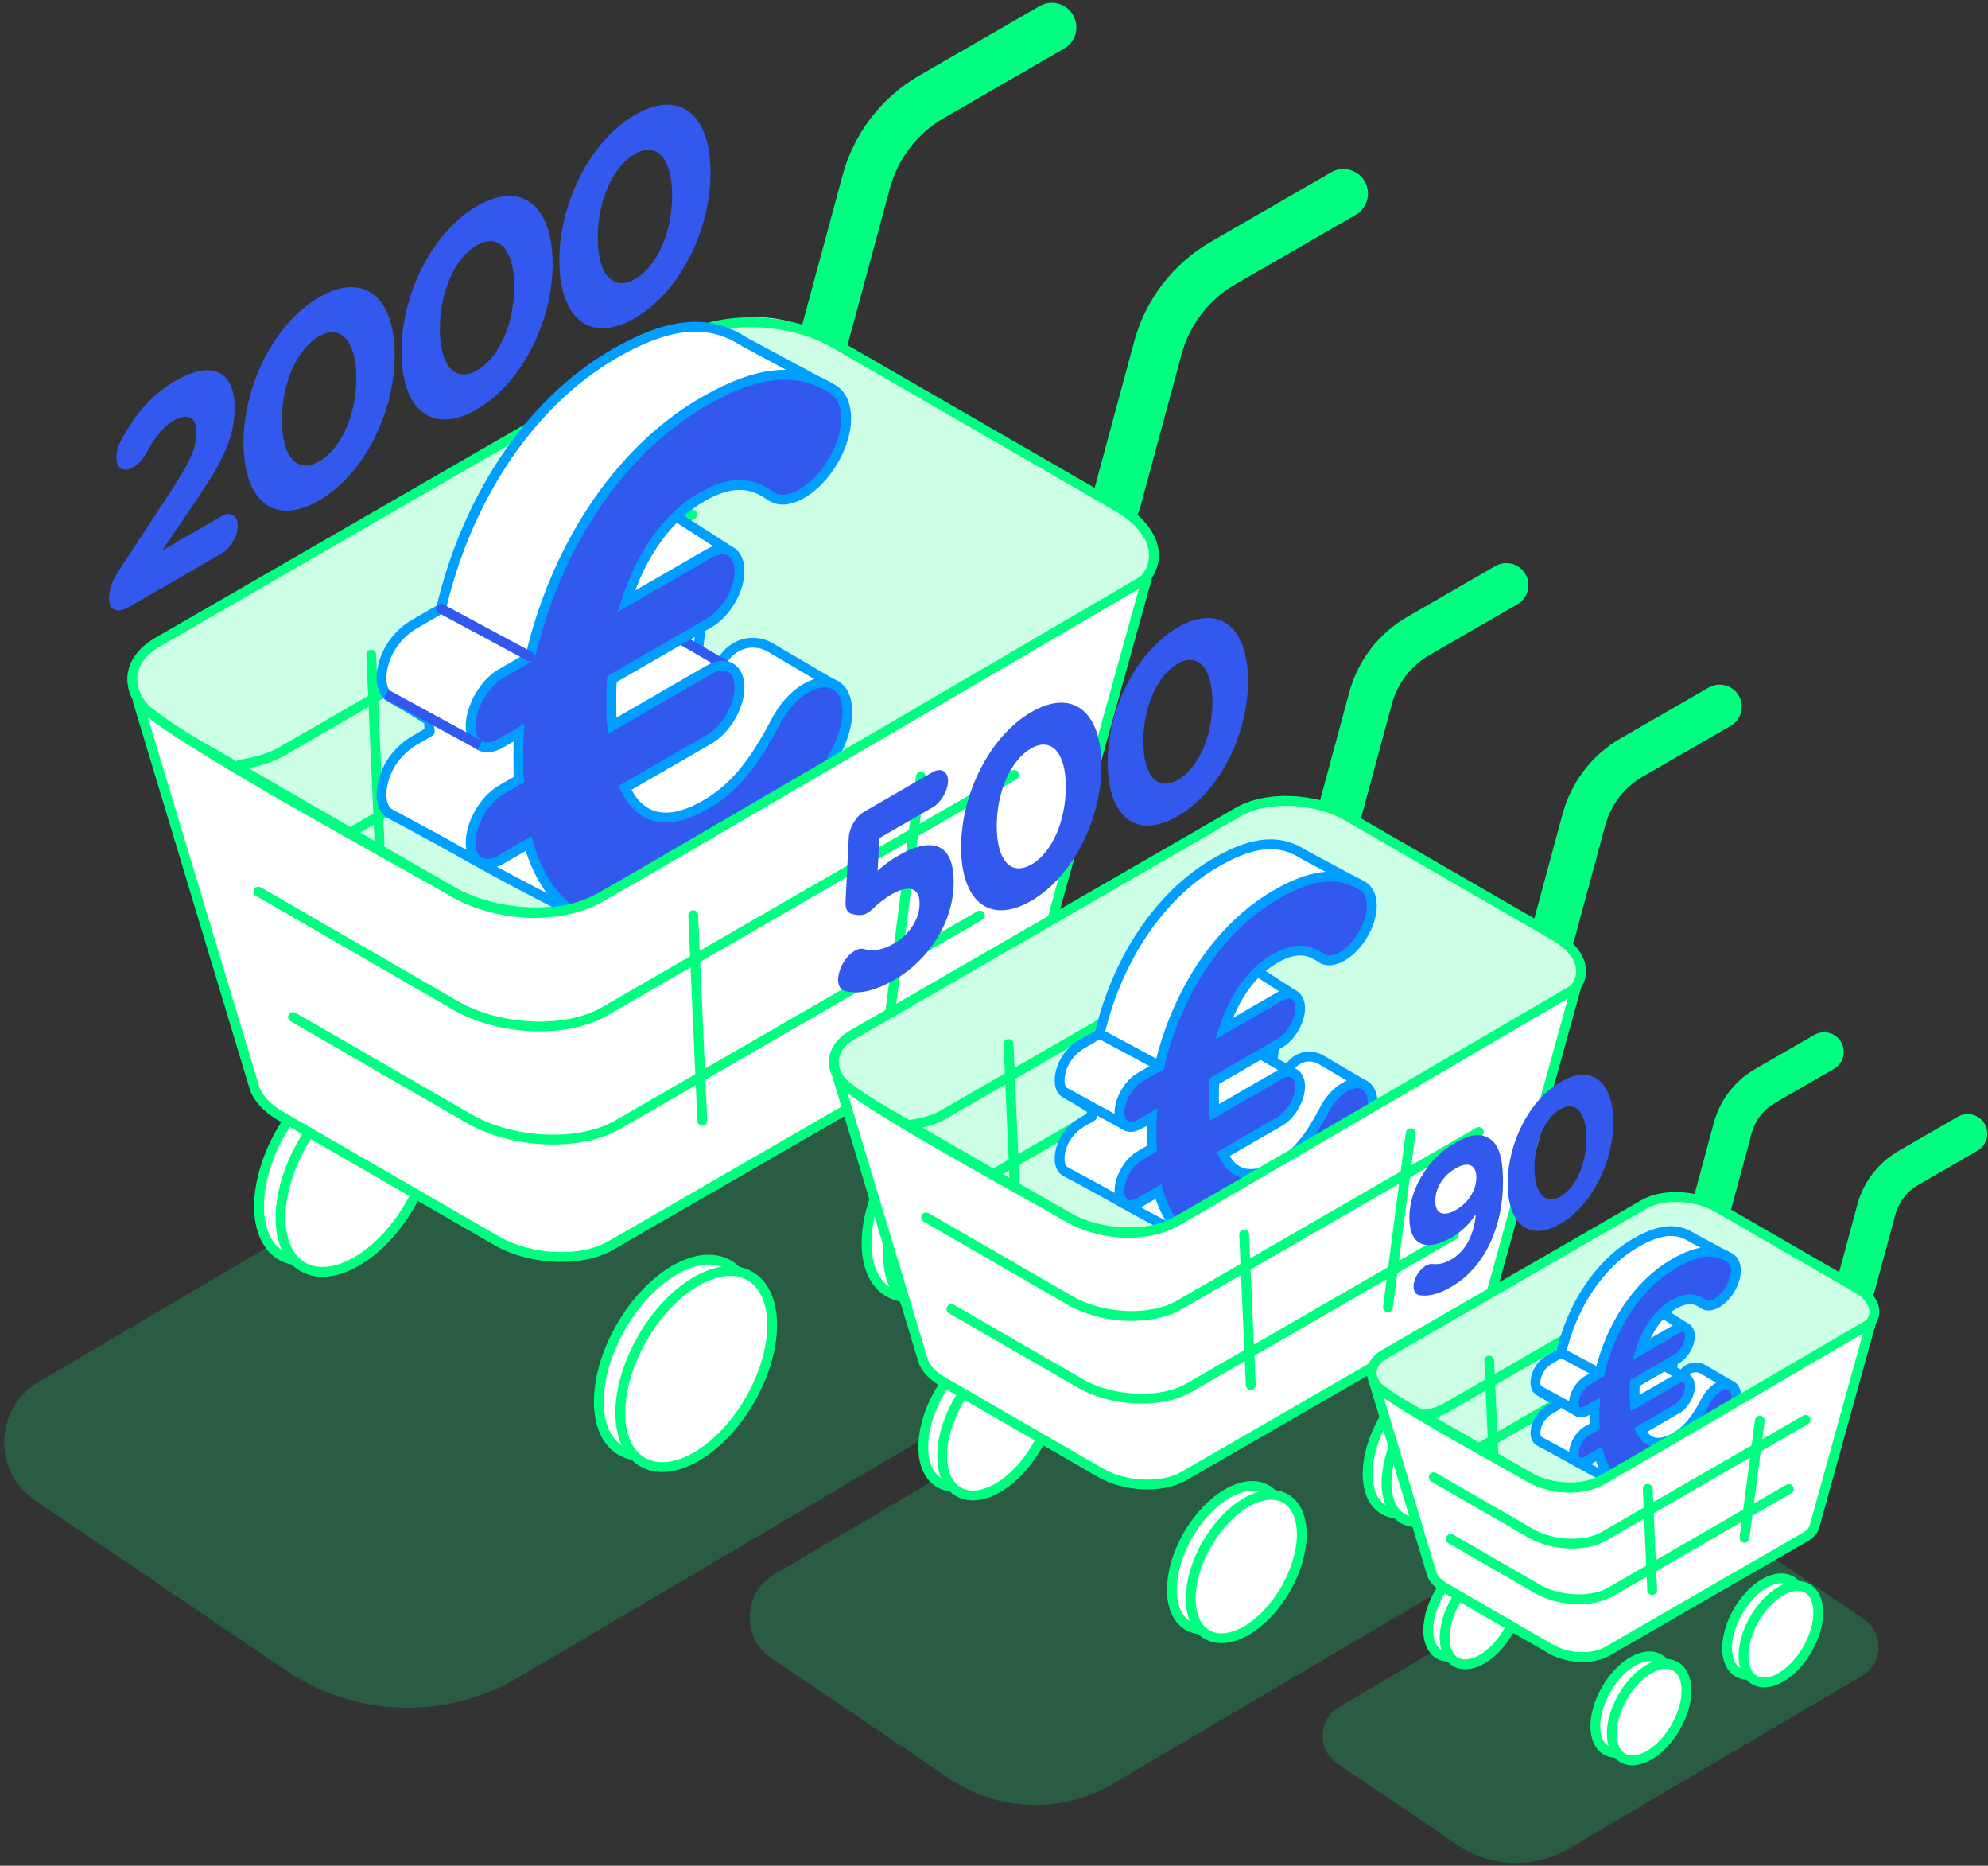 <svg width="405" height="380" viewBox="0 0 405 380" fill="none" xmlns="http://www.w3.org/2000/svg">
<rect x="0" y="0" width="405" height="380" fill="#333333" stroke="none"/>
<g opacity="0.2">
<path d="M230.194 268.241L105.519 341.688C90.797 350.36 72.394 349.784 58.248 340.203L7.123 305.576C-1.554 299.698 -1.151 286.784 7.882 281.461L132.557 208.013C147.278 199.342 165.682 199.918 179.828 209.499L230.948 244.121C239.625 249.999 239.221 262.912 230.189 268.236L230.194 268.241Z" fill="#00FF80"/>
<path d="M314.977 311.317L226.775 363.276C216.36 369.413 203.344 369.004 193.332 362.221L157.166 337.73C151.024 333.574 151.315 324.434 157.704 320.672L245.905 268.712C256.321 262.576 269.336 262.985 279.348 269.767L315.515 294.259C321.657 298.414 321.366 307.554 314.977 311.317Z" fill="#00FF80"/>
<path d="M379.344 341.316L319.607 376.508C312.55 380.664 303.733 380.389 296.956 375.798L272.459 359.208C268.304 356.393 268.497 350.203 272.825 347.657L332.563 312.465C339.62 308.309 348.437 308.584 355.213 313.175L379.71 329.765C383.866 332.58 383.672 338.77 379.344 341.316Z" fill="#00FF80"/>
</g>
<path d="M58.493 228.521C54.999 233.813 52.771 240.1 52.771 245.698C52.771 255.559 59.693 259.558 68.235 254.628C73.058 251.845 77.365 246.812 80.201 241.182" fill="white"/>
<path d="M58.493 228.521C54.999 233.813 52.771 240.1 52.771 245.698C52.771 255.559 59.693 259.558 68.235 254.628C73.058 251.845 77.365 246.812 80.201 241.182" stroke="#00FF80" stroke-width="2" stroke-miterlimit="10" stroke-linecap="round"/>
<path d="M202.937 250.555C208.978 240.092 208.979 228.784 202.939 225.297C196.899 221.81 187.106 227.465 181.065 237.927C175.024 248.39 175.023 259.699 181.063 263.186C187.103 266.673 196.896 261.018 202.937 250.555Z" fill="white" stroke="#00FF80" stroke-width="2" stroke-miterlimit="10" stroke-linecap="round"/>
<path d="M148.398 282.84C154.438 272.378 154.439 261.069 148.399 257.582C142.359 254.095 132.566 259.75 126.525 270.213C120.485 280.675 120.484 291.984 126.524 295.471C132.564 298.958 142.357 293.303 148.398 282.84Z" fill="white" stroke="#00FF80" stroke-width="2" stroke-miterlimit="10" stroke-linecap="round"/>
<path d="M227.384 102.318L235.883 70.867C237.853 63.568 242.638 57.351 249.184 53.572L273.686 39.426" stroke="#00FF80" stroke-width="10" stroke-linecap="round" stroke-linejoin="round"/>
<path d="M214.278 5.578L189.776 19.724C183.23 23.503 178.445 29.72 176.475 37.019L167.976 68.47" stroke="#00FF80" stroke-width="10" stroke-linecap="round" stroke-linejoin="round"/>
<path d="M62.873 230.835C59.38 236.126 57.151 242.413 57.151 248.011C57.151 257.872 64.074 261.872 72.616 256.941C77.439 254.158 81.745 249.125 84.582 243.495" fill="white"/>
<path d="M62.873 230.835C59.38 236.126 57.151 242.413 57.151 248.011C57.151 257.872 64.074 261.872 72.616 256.941C77.439 254.158 81.745 249.125 84.582 243.495" stroke="#00FF80" stroke-width="2" stroke-miterlimit="10" stroke-linecap="round"/>
<path d="M28.073 142.752C28.073 142.752 51.709 221.109 51.811 221.437C52.446 223.531 54.266 225.614 57.221 227.321L101.257 252.749C108.104 256.699 118.455 257.13 124.381 253.707L206.495 206.301C208.588 205.09 209.853 203.561 210.306 201.914C210.359 201.709 233.64 117.825 233.64 117.825C233.64 117.825 238.624 109.18 227.444 103.162C204.745 90.938 168.116 67.911 162.098 65.903C156.08 63.895 148.625 63.61 137.165 69.913C125.7 76.216 36.718 127.944 32.196 130.744C27.675 133.543 26.744 136.492 28.073 142.752Z" fill="#CCFFE6"/>
<path d="M229.844 120.694L122.313 182.773C114.551 187.257 100.992 186.692 92.03 181.519L34.359 148.221C25.397 143.048 24.422 135.217 32.184 130.738L139.715 68.659C147.477 64.175 161.036 64.74 169.999 69.913L227.669 103.211C236.632 108.384 237.606 116.216 229.844 120.694V120.694Z" stroke="#00FF80" stroke-width="2" stroke-miterlimit="10"/>
<path d="M207.308 252.872C213.349 242.409 213.35 231.1 207.31 227.613C201.27 224.126 191.477 229.781 185.436 240.244C179.396 250.707 179.395 262.015 185.435 265.502C191.474 268.99 201.268 263.335 207.308 252.872Z" fill="white" stroke="#00FF80" stroke-width="2" stroke-miterlimit="10" stroke-linecap="round"/>
<path d="M152.773 285.148C158.814 274.685 158.814 263.377 152.775 259.889C146.735 256.402 136.941 262.057 130.901 272.52C124.86 282.983 124.859 294.292 130.899 297.779C136.939 301.266 146.732 295.611 152.773 285.148Z" fill="white" stroke="#00FF80" stroke-width="2" stroke-miterlimit="10" stroke-linecap="round"/>
<path d="M141.007 104.772L57.494 152.986C55.088 154.374 52.127 155.279 48.914 155.715" stroke="#00FF80" stroke-width="2" stroke-linecap="round" stroke-linejoin="round"/>
<path d="M134.026 133.395L72.049 169.179" stroke="#00FF80" stroke-width="2" stroke-linecap="round" stroke-linejoin="round"/>
<path d="M121.984 105.133L115.659 153.616" stroke="#00FF80" stroke-width="2" stroke-linecap="round" stroke-linejoin="round"/>
<path d="M75.626 133.328L77.311 171.653" stroke="#00FF80" stroke-width="2" stroke-linecap="round" stroke-linejoin="round"/>
<path d="M117.669 186.266C117.669 186.266 105.606 180.162 98.06 175.926C82.525 167.2 79.968 166.124 79.204 165.559C77.918 164.606 77.331 162.534 77.982 159.568C78.8 155.837 81.233 152.662 84.538 150.751L87.547 149.012C87.423 147.683 87.423 148.345 87.423 146.8C83.838 144.426 80.652 142.682 79.532 142.068C78.068 141.266 77.325 139.21 77.912 136.174C78.666 132.304 81.158 128.994 84.576 127.024L89.856 123.977C94.835 102.591 107.221 82.401 125.194 72.023C137.827 64.729 145.352 65.574 151.666 69.638L169.839 79.408C169.839 79.408 138.662 86.379 130.071 100.261L148.48 112.103L143.199 123.805L141.218 141.385L148.049 133.365C148.733 132.557 149.594 131.922 150.563 131.497C152.619 130.592 154.988 130.732 156.92 131.868L170.361 139.77" fill="white"/>
<path d="M117.669 186.266C117.669 186.266 105.606 180.162 98.06 175.926C82.525 167.2 79.968 166.124 79.204 165.559C77.918 164.606 77.331 162.534 77.982 159.568C78.8 155.837 81.233 152.662 84.538 150.751L87.547 149.012C87.423 147.683 87.423 148.345 87.423 146.8C83.838 144.426 80.652 142.682 79.532 142.068C78.068 141.266 77.325 139.21 77.912 136.174C78.666 132.304 81.158 128.994 84.576 127.024L89.856 123.977C94.835 102.591 107.221 82.401 125.194 72.023C137.827 64.729 145.352 65.574 151.666 69.638L169.839 79.408C169.839 79.408 138.662 86.379 130.071 100.261L148.48 112.103L143.199 123.805L141.218 141.385L148.049 133.365C148.733 132.557 149.594 131.922 150.563 131.497C152.619 130.592 154.988 130.732 156.92 131.868L170.361 139.77" stroke="#009FFF" stroke-width="2" stroke-linecap="round" stroke-linejoin="round"/>
<path d="M148.977 136.195L115.96 117.043L118.447 153.85L148.977 136.195Z" fill="white" stroke="#3259ED" stroke-width="2" stroke-linecap="round" stroke-linejoin="round"/>
<path d="M170.815 152.193C164.135 165.445 156.002 176.033 143.735 183.111C125.154 193.839 112.526 188.23 107.665 171.824L102.078 175.048C98.676 177.013 95.882 175.538 95.882 171.614C95.882 167.69 98.676 162.851 102.078 160.886L105.722 158.781C105.598 157.452 105.598 156.047 105.598 154.502C105.598 152.823 105.598 150.998 105.722 149.243L102.078 151.348C98.676 153.312 95.882 151.837 95.882 147.913C95.882 143.989 98.676 139.15 102.078 137.186L108.031 133.751C113.01 112.366 125.396 92.175 143.369 81.797C156.002 74.504 163.527 75.349 169.841 79.413C171.057 80.112 172.392 82.007 172.392 85.231C172.392 90.84 168.264 97.714 163.409 100.518C160.249 102.343 158.187 101.848 156.971 101.008C153.085 98.204 148.956 97.784 143.008 101.218C135.844 105.358 130.622 112.996 127.587 122.464L144.467 112.721C146.168 111.741 147.718 111.65 148.838 112.301C149.963 112.947 150.657 114.336 150.657 116.295C150.657 120.219 147.863 124.918 144.461 126.883L124.669 138.311C124.545 139.925 124.545 141.605 124.545 143.29C124.545 144.974 124.545 146.514 124.669 147.849L144.461 136.421C147.863 134.457 150.657 136.071 150.657 139.995C150.657 143.919 147.863 148.619 144.461 150.583L127.339 160.466C130.375 166.984 135.962 168.389 143.735 163.9C149.806 160.396 153.693 155.207 157.945 147.144C159.404 144.339 161.465 141.745 164.259 140.13C168.872 137.466 172.64 139.64 172.64 144.969C172.64 147.494 171.666 150.438 170.815 152.193Z" fill="#3259ED" stroke="#009FFF" stroke-width="2" stroke-miterlimit="10"/>
<path d="M97.76 151.795L78.705 141.396" stroke="#3259ED" stroke-width="2" stroke-miterlimit="10"/>
<path d="M108.021 133.751L89.854 123.981" stroke="#3259ED" stroke-width="2" stroke-miterlimit="10" stroke-linecap="round"/>
<path d="M28.063 142.752C28.063 142.752 51.699 221.109 51.801 221.437C52.436 223.531 54.256 225.614 57.211 227.32L101.247 252.748C108.094 256.699 118.445 257.13 124.371 253.706L206.485 206.301C208.579 205.09 209.844 203.561 210.296 201.914C210.35 201.709 233.63 117.825 233.63 117.825C233.63 117.825 130.89 177.944 122.315 182.778C113.735 187.612 100.79 186.702 92.032 181.524C83.274 176.34 31.04 148.162 28.063 142.758V142.752Z" fill="white" stroke="#00FF80" stroke-width="2" stroke-linecap="round" stroke-linejoin="round"/>
<path d="M206.598 157.827L123.085 206.04C115.323 210.524 101.764 209.959 92.802 204.786L52.636 181.597" stroke="#00FF80" stroke-width="2" stroke-linecap="round" stroke-linejoin="round"/>
<path d="M199.636 186.46L125.817 229.08C118.055 233.564 104.496 232.999 95.534 227.826L59.695 207.135" stroke="#00FF80" stroke-width="2" stroke-linecap="round" stroke-linejoin="round"/>
<path d="M187.607 158.189L181.282 206.672" stroke="#00FF80" stroke-width="2" stroke-linecap="round" stroke-linejoin="round"/>
<path d="M141.223 186.385L143.069 228.279" stroke="#00FF80" stroke-width="2" stroke-linecap="round" stroke-linejoin="round"/>
<path d="M24.177 116.246L34.027 101.244C38.333 94.698 40.018 91.501 40.018 88.185C40.018 84.816 38.086 84.1 35.367 85.672C33.187 86.931 31.653 88.901 29.726 92.416C29.231 93.331 28.343 94.472 27.153 95.161C25.221 96.276 23.687 95.393 23.687 93.159C23.687 92.185 24.031 90.957 24.58 89.903C27.352 84.59 30.62 80.531 35.868 77.501C43.043 73.356 47.796 75.471 47.796 82.959V83.072C47.796 89.757 44.825 94.79 38.688 103.817L33.047 112.106L45.126 105.136C46.956 104.081 48.442 104.936 48.442 107.052C48.442 109.167 46.956 111.681 45.126 112.741L26.319 123.598C23.945 124.971 22.212 124.427 22.212 121.801C22.212 120.084 22.906 118.2 24.193 116.256L24.177 116.246Z" fill="#3259ED"/>
<path d="M49.617 90.233V90.12C49.617 78.52 55.856 65.828 65.06 60.515C74.216 55.229 80.406 60.628 80.406 72.233V72.346C80.406 83.946 74.222 96.606 64.963 101.951C55.705 107.296 49.617 101.838 49.617 90.233ZM72.585 76.975V76.862C72.585 69.606 69.517 65.887 64.963 68.519C60.41 71.146 57.438 78.176 57.438 85.496V85.609C57.438 92.924 60.458 96.612 65.06 93.952C69.662 91.293 72.585 84.237 72.585 76.975Z" fill="#3259ED"/>
<path d="M81.789 71.666V71.552C81.789 59.953 88.028 47.26 97.232 41.947C106.388 36.662 112.578 42.06 112.578 53.666V53.779C112.578 65.379 106.393 78.039 97.135 83.384C87.877 88.729 81.789 83.271 81.789 71.666ZM104.757 58.408V58.295C104.757 51.039 101.689 47.319 97.135 49.952C92.581 52.578 89.61 59.608 89.61 66.929V67.042C89.61 74.357 92.63 78.044 97.232 75.385C101.834 72.726 104.757 65.669 104.757 58.408Z" fill="#3259ED"/>
<path d="M113.961 53.087V52.974C113.961 41.374 120.199 28.682 129.404 23.369C138.608 18.056 144.75 23.482 144.75 35.087V35.2C144.75 46.8 138.565 59.46 129.307 64.805C120.048 70.151 113.961 64.692 113.961 53.087ZM136.929 39.83V39.717C136.929 32.461 133.861 28.741 129.307 31.373C124.753 34 121.782 41.03 121.782 48.35V48.464C121.782 55.779 124.801 59.466 129.404 56.807C134.006 54.148 136.929 47.091 136.929 39.83Z" fill="#3259ED"/>
<path d="M192.283 282.147C189.726 286.018 188.095 290.615 188.095 294.711C188.095 301.924 193.16 304.852 199.409 301.24C202.935 299.205 206.084 295.524 208.162 291.406" fill="white"/>
<path d="M192.283 282.147C189.726 286.018 188.095 290.615 188.095 294.711C188.095 301.924 193.16 304.852 199.409 301.24C202.935 299.205 206.084 295.524 208.162 291.406" stroke="#00FF80" stroke-width="2" stroke-miterlimit="10" stroke-linecap="round"/>
<path d="M297.921 298.259C302.338 290.608 302.338 282.338 297.92 279.787C293.502 277.236 286.34 281.371 281.922 289.023C277.504 296.674 277.505 304.945 281.922 307.495C286.34 310.046 293.503 305.911 297.921 298.259Z" fill="white" stroke="#00FF80" stroke-width="2" stroke-miterlimit="10" stroke-linecap="round"/>
<path d="M258.046 321.874C262.463 314.222 262.463 305.952 258.045 303.401C253.627 300.85 246.465 304.985 242.047 312.637C237.63 320.288 237.63 328.559 242.048 331.11C246.466 333.66 253.628 329.525 258.046 321.874Z" fill="white" stroke="#00FF80" stroke-width="2" stroke-miterlimit="10" stroke-linecap="round"/>
<path d="M316.462 189.942L322.679 166.936C324.122 161.596 327.621 157.048 332.406 154.287L350.33 143.941" stroke="#00FF80" stroke-width="9" stroke-linecap="round" stroke-linejoin="round"/>
<path d="M306.869 119.187L288.945 129.532C284.154 132.299 280.661 136.847 279.218 142.182L273.001 165.187" stroke="#00FF80" stroke-width="9" stroke-linecap="round" stroke-linejoin="round"/>
<path d="M196.129 283.946C193.572 287.816 191.941 292.413 191.941 296.51C191.941 303.722 197.006 306.651 203.256 303.039C206.781 301.004 209.93 297.322 212.008 293.205" fill="white"/>
<path d="M196.129 283.946C193.572 287.816 191.941 292.413 191.941 296.51C191.941 303.722 197.006 306.651 203.256 303.039C206.781 301.004 209.93 297.322 212.008 293.205" stroke="#00FF80" stroke-width="2" stroke-miterlimit="10" stroke-linecap="round"/>
<path d="M170.683 219.516C170.683 219.516 187.973 276.832 188.042 277.068C188.505 278.597 189.835 280.126 191.999 281.369L224.209 299.967C229.215 302.857 236.789 303.169 241.127 300.666L301.188 265.991C302.722 265.108 303.642 263.988 303.976 262.783C304.019 262.632 321.045 201.274 321.045 201.274C321.045 201.274 324.689 194.949 316.512 190.546C299.912 181.605 273.117 164.763 268.714 163.293C264.31 161.824 258.858 161.614 250.477 166.227C242.091 170.84 177.008 208.675 173.697 210.721C170.392 212.766 169.709 214.925 170.678 219.505L170.683 219.516Z" fill="#CCFFE6"/>
<path d="M318.274 203.382L239.621 248.791C233.942 252.069 224.027 251.66 217.471 247.871L175.292 223.519C168.736 219.735 168.026 214.008 173.704 210.73L252.357 165.321C258.036 162.043 267.951 162.452 274.507 166.241L316.686 190.593C323.242 194.377 323.953 200.104 318.274 203.382Z" stroke="#00FF80" stroke-width="2" stroke-miterlimit="10"/>
<path d="M301.776 300.061C306.193 292.41 306.193 284.139 301.775 281.589C297.357 279.038 290.195 283.173 285.777 290.824C281.359 298.476 281.36 306.746 285.777 309.297C290.195 311.848 297.358 307.713 301.776 300.061Z" fill="white" stroke="#00FF80" stroke-width="2" stroke-miterlimit="10" stroke-linecap="round"/>
<path d="M261.891 323.678C266.309 316.027 266.308 307.757 261.89 305.206C257.473 302.655 250.31 306.79 245.892 314.442C241.475 322.093 241.475 330.364 245.893 332.914C250.311 335.465 257.473 331.33 261.891 323.678Z" fill="white" stroke="#00FF80" stroke-width="2" stroke-miterlimit="10" stroke-linecap="round"/>
<path d="M253.282 191.741L192.198 227.009C190.438 228.026 188.269 228.688 185.922 229" stroke="#00FF80" stroke-width="2" stroke-linecap="round" stroke-linejoin="round"/>
<path d="M248.18 212.678L202.841 238.849" stroke="#00FF80" stroke-width="2" stroke-linecap="round" stroke-linejoin="round"/>
<path d="M239.391 191.996L234.762 227.463" stroke="#00FF80" stroke-width="2" stroke-linecap="round" stroke-linejoin="round"/>
<path d="M205.452 212.623L206.684 240.656" stroke="#00FF80" stroke-width="2" stroke-linecap="round" stroke-linejoin="round"/>
<path d="M242.71 252.404C242.71 252.404 234.603 248.303 229.533 245.455C219.09 239.593 217.373 238.867 216.862 238.49C215.995 237.849 215.602 236.455 216.038 234.463C216.587 231.955 218.224 229.824 220.447 228.537L222.471 227.369C222.39 226.476 222.39 226.922 222.39 225.883C219.978 224.29 217.842 223.117 217.088 222.702C216.103 222.164 215.602 220.781 216.001 218.741C216.507 216.141 218.186 213.918 220.479 212.593L224.026 210.543C227.374 196.171 235.696 182.601 247.775 175.625C256.264 170.721 261.323 171.292 265.57 174.021L277.784 180.588C277.784 180.588 256.829 185.276 251.058 194.599L263.433 202.56L259.886 210.424L258.557 222.239L263.148 216.846C263.611 216.302 264.187 215.877 264.838 215.586C266.222 214.978 267.809 215.075 269.112 215.839L278.15 221.147" fill="white"/>
<path d="M242.71 252.404C242.71 252.404 234.603 248.303 229.533 245.455C219.09 239.593 217.373 238.867 216.862 238.49C215.995 237.849 215.602 236.455 216.038 234.463C216.587 231.955 218.224 229.824 220.447 228.537L222.471 227.369C222.39 226.476 222.39 226.922 222.39 225.883C219.978 224.29 217.842 223.117 217.088 222.702C216.103 222.164 215.602 220.781 216.001 218.741C216.507 216.141 218.186 213.918 220.479 212.593L224.026 210.543C227.374 196.171 235.696 182.601 247.775 175.625C256.264 170.721 261.323 171.292 265.57 174.021L277.784 180.588C277.784 180.588 256.829 185.276 251.058 194.599L263.433 202.56L259.886 210.424L258.557 222.239L263.148 216.846C263.611 216.302 264.187 215.877 264.838 215.586C266.222 214.978 267.809 215.075 269.112 215.839L278.15 221.147" stroke="#009FFF" stroke-width="2" stroke-linecap="round" stroke-linejoin="round"/>
<path d="M263.731 218.749L241.544 205.873L243.218 230.612L263.731 218.749Z" fill="white" stroke="#009FFF" stroke-width="2" stroke-linecap="round" stroke-linejoin="round"/>
<path d="M278.417 229.501C273.928 238.409 268.459 245.52 260.218 250.283C247.73 257.491 239.242 253.723 235.98 242.699L232.223 244.868C229.94 246.187 228.062 245.197 228.062 242.559C228.062 239.921 229.94 236.67 232.223 235.352L234.672 233.936C234.591 233.042 234.591 232.1 234.591 231.062C234.591 229.931 234.591 228.704 234.672 227.525L232.223 228.941C229.94 230.259 228.062 229.269 228.062 226.632C228.062 223.994 229.94 220.743 232.223 219.424L236.222 217.115C239.57 202.743 247.892 189.173 259.97 182.197C268.459 177.293 273.519 177.864 277.766 180.593C278.584 181.067 279.478 182.337 279.478 184.506C279.478 188.274 276.7 192.893 273.438 194.777C271.317 196.004 269.929 195.67 269.11 195.105C266.5 193.221 263.722 192.936 259.723 195.245C254.905 198.028 251.396 203.163 249.356 209.52L260.697 202.969C261.838 202.307 262.883 202.248 263.636 202.684C264.39 203.12 264.858 204.051 264.858 205.37C264.858 208.007 262.979 211.167 260.697 212.486L247.396 220.167C247.316 221.249 247.316 222.385 247.316 223.515C247.316 224.645 247.316 225.684 247.396 226.578L260.697 218.897C262.985 217.578 264.858 218.66 264.858 221.297C264.858 223.935 262.979 227.094 260.697 228.413L249.189 235.056C251.229 239.437 254.986 240.379 260.207 237.365C264.287 235.007 266.898 231.524 269.756 226.104C270.736 224.22 272.125 222.476 273.998 221.394C277.098 219.602 279.628 221.066 279.628 224.645C279.628 226.341 278.977 228.322 278.401 229.501H278.417Z" fill="#3259ED" stroke="#009FFF" stroke-width="2" stroke-miterlimit="10"/>
<path d="M229.322 229.236L216.522 222.244" stroke="#009FFF" stroke-width="2" stroke-miterlimit="10"/>
<path d="M236.224 217.11L224.011 210.543" stroke="#009FFF" stroke-width="2" stroke-miterlimit="10" stroke-linecap="round"/>
<path d="M170.682 219.515C170.682 219.515 187.971 276.83 188.041 277.067C188.504 278.595 189.834 280.124 191.997 281.368L224.208 299.965C229.214 302.855 236.787 303.168 241.126 300.665L301.186 265.989C302.72 265.106 303.641 263.987 303.974 262.781C304.017 262.63 321.043 201.272 321.043 201.272C321.043 201.272 245.895 245.244 239.624 248.78C233.348 252.317 223.879 251.649 217.474 247.86C211.068 244.071 172.862 223.46 170.687 219.504L170.682 219.515Z" fill="white" stroke="#00FF80" stroke-width="2" stroke-linecap="round" stroke-linejoin="round"/>
<path d="M301.27 230.551L240.186 265.818C234.507 269.097 224.592 268.687 218.036 264.898L188.657 247.937" stroke="#00FF80" stroke-width="2" stroke-linecap="round" stroke-linejoin="round"/>
<path d="M296.185 251.487L242.19 282.659C236.512 285.937 226.597 285.528 220.04 281.738L193.827 266.607" stroke="#00FF80" stroke-width="2" stroke-linecap="round" stroke-linejoin="round"/>
<path d="M287.377 230.809L282.748 266.275" stroke="#00FF80" stroke-width="2" stroke-linecap="round" stroke-linejoin="round"/>
<path d="M253.458 251.436L254.809 282.079" stroke="#00FF80" stroke-width="2" stroke-linecap="round" stroke-linejoin="round"/>
<path d="M172.168 201.852C171.34 201.637 170.742 200.921 170.742 199.543C170.742 197.422 172.26 194.741 174.096 193.676C174.924 193.196 175.473 193.143 176.028 193.304C178.003 193.81 179.887 193.466 182.143 192.163C185.13 190.435 187.337 187.308 187.337 184.014V183.906C187.337 180.719 184.99 180.219 181.637 182.156C178.924 183.723 177.729 185.37 176.765 185.924C175.802 186.479 174.973 186.484 173.546 186.134C172.583 185.897 172.168 185.02 172.26 183.588L172.906 170.637C172.997 168.619 174.332 166.31 176.033 165.33L190.007 157.261C191.708 156.282 193.134 157.1 193.134 159.065C193.134 161.029 191.708 163.446 190.007 164.426L179.161 170.691L178.795 177.328C180.081 176.214 181.233 175.283 183.025 174.249C189.366 170.589 194.286 171.251 194.286 179.637V179.745C194.286 187.598 189.366 195.43 182.288 199.516C177.831 202.089 174.747 202.487 172.174 201.852H172.168Z" fill="#3259ED"/>
<path d="M195.803 172.61V172.502C195.803 161.726 201.595 149.943 210.142 145.007C218.647 140.098 224.39 145.115 224.39 155.886V155.993C224.39 166.77 218.647 178.525 210.051 183.488C201.455 188.451 195.803 183.381 195.803 172.61ZM217.129 160.294V160.187C217.129 153.447 214.282 149.997 210.051 152.435C205.82 154.879 203.064 161.403 203.064 168.201V168.309C203.064 175.102 205.868 178.525 210.142 176.06C214.416 173.59 217.129 167.039 217.129 160.294Z" fill="#3259ED"/>
<path d="M225.664 155.358V155.25C225.664 144.474 231.456 132.691 240.003 127.755C248.508 122.846 254.251 127.863 254.251 138.634V138.741C254.251 149.518 248.508 161.274 239.912 166.236C231.316 171.199 225.664 166.129 225.664 155.358ZM246.99 143.042V142.935C246.99 136.195 244.137 132.745 239.912 135.183C235.681 137.627 232.925 144.151 232.925 150.949V151.057C232.925 157.85 235.729 161.274 240.003 158.808C244.277 156.338 246.99 149.787 246.99 143.042Z" fill="#3259ED"/>
<path d="M293.775 323.553C292.058 326.158 290.96 329.248 290.96 332.004C290.96 336.859 294.367 338.824 298.571 336.396C300.945 335.029 303.061 332.547 304.46 329.781" fill="white"/>
<path d="M293.775 323.553C292.058 326.158 290.96 329.248 290.96 332.004C290.96 336.859 294.367 338.824 298.571 336.396C300.945 335.029 303.061 332.547 304.46 329.781" stroke="#00FF80" stroke-width="2" stroke-miterlimit="10" stroke-linecap="round"/>
<path d="M364.847 334.398C367.82 329.249 367.82 323.683 364.846 321.966C361.872 320.249 357.052 323.032 354.079 328.181C351.106 333.33 351.107 338.896 354.081 340.612C357.054 342.329 361.875 339.547 364.847 334.398Z" fill="white" stroke="#00FF80" stroke-width="2" stroke-miterlimit="10" stroke-linecap="round"/>
<path d="M338.006 350.286C340.979 345.137 340.978 339.572 338.005 337.855C335.031 336.138 330.211 338.92 327.238 344.069C324.265 349.218 324.266 354.784 327.239 356.501C330.213 358.218 335.033 355.436 338.006 350.286Z" fill="white" stroke="#00FF80" stroke-width="2" stroke-miterlimit="10" stroke-linecap="round"/>
<path d="M378.069 261.852L382.251 246.376C383.22 242.786 385.578 239.723 388.797 237.866L400.854 230.906" stroke="#00FF80" stroke-width="8" stroke-linecap="round" stroke-linejoin="round"/>
<path d="M371.612 214.244L359.554 221.204C356.335 223.066 353.978 226.124 353.009 229.714L348.826 245.189" stroke="#00FF80" stroke-width="8" stroke-linecap="round" stroke-linejoin="round"/>
<path d="M297.119 325.098C295.402 327.703 294.304 330.793 294.304 333.549C294.304 338.404 297.711 340.369 301.915 337.941C304.289 336.574 306.404 334.092 307.804 331.325" fill="white"/>
<path d="M297.119 325.098C295.402 327.703 294.304 330.793 294.304 333.549C294.304 338.404 297.711 340.369 301.915 337.941C304.289 336.574 306.404 334.092 307.804 331.325" stroke="#00FF80" stroke-width="2" stroke-miterlimit="10" stroke-linecap="round"/>
<path d="M279.992 281.752C279.992 281.752 291.624 320.314 291.673 320.476C291.985 321.504 292.878 322.532 294.332 323.371L316.002 335.886C319.372 337.83 324.464 338.045 327.382 336.36L367.79 313.031C368.823 312.434 369.442 311.686 369.663 310.873C369.69 310.77 381.144 269.49 381.144 269.49C381.144 269.49 383.599 265.238 378.098 262.272C366.929 256.259 348.902 244.923 345.941 243.938C342.981 242.953 339.31 242.808 333.669 245.914C328.028 249.014 284.239 274.475 282.011 275.847C279.787 277.225 279.33 278.679 279.981 281.758L279.992 281.752Z" fill="#CCFFE6"/>
<path d="M379.285 270.894L326.368 301.446C322.546 303.653 315.877 303.373 311.463 300.827L283.085 284.442C278.677 281.896 278.198 278.042 282.014 275.835L334.932 245.283C338.753 243.076 345.423 243.356 349.836 245.902L378.214 262.287C382.623 264.833 383.102 268.687 379.285 270.894V270.894Z" stroke="#00FF80" stroke-width="2" stroke-miterlimit="10"/>
<path d="M368.192 335.948C371.165 330.799 371.164 325.233 368.191 323.516C365.217 321.799 360.397 324.581 357.424 329.731C354.451 334.88 354.452 340.445 357.425 342.162C360.399 343.879 365.219 341.097 368.192 335.948Z" fill="white" stroke="#00FF80" stroke-width="2" stroke-miterlimit="10" stroke-linecap="round"/>
<path d="M341.347 351.824C344.32 346.675 344.32 341.109 341.346 339.392C338.372 337.675 333.552 340.457 330.579 345.607C327.606 350.756 327.607 356.321 330.581 358.038C333.554 359.755 338.375 356.973 341.347 351.824Z" fill="white" stroke="#00FF80" stroke-width="2" stroke-miterlimit="10" stroke-linecap="round"/>
<path d="M335.57 263.062L294.473 286.789C293.289 287.472 291.83 287.919 290.253 288.129" stroke="#00FF80" stroke-width="2" stroke-linecap="round" stroke-linejoin="round"/>
<path d="M332.129 277.146L301.625 294.758" stroke="#00FF80" stroke-width="2" stroke-linecap="round" stroke-linejoin="round"/>
<path d="M326.213 263.238L323.101 287.095" stroke="#00FF80" stroke-width="2" stroke-linecap="round" stroke-linejoin="round"/>
<path d="M303.39 277.111L304.219 295.978" stroke="#00FF80" stroke-width="2" stroke-linecap="round" stroke-linejoin="round"/>
<path d="M330.045 302.377C330.045 302.377 324.84 299.745 321.584 297.914C314.882 294.152 313.779 293.689 313.45 293.441C312.896 293.032 312.643 292.133 312.923 290.858C313.278 289.248 314.328 287.876 315.754 287.052L317.052 286.304C316.998 285.728 316.998 286.013 316.998 285.351C315.453 284.328 314.075 283.575 313.59 283.311C312.955 282.967 312.638 282.078 312.891 280.77C313.214 279.102 314.29 277.675 315.765 276.825L318.042 275.511C320.19 266.285 325.535 257.571 333.291 253.098C338.739 249.949 341.99 250.315 344.713 252.07L352.551 256.284C352.551 256.284 339.099 259.293 335.391 265.279L343.335 270.387L341.059 275.436L340.203 283.02L343.147 279.559C343.443 279.209 343.815 278.935 344.229 278.752C345.117 278.364 346.134 278.423 346.974 278.913L352.777 282.321" fill="white"/>
<path d="M330.045 302.377C330.045 302.377 324.84 299.745 321.584 297.914C314.882 294.152 313.779 293.689 313.45 293.441C312.896 293.032 312.643 292.133 312.923 290.858C313.278 289.248 314.328 287.876 315.754 287.052L317.052 286.304C316.998 285.728 316.998 286.013 316.998 285.351C315.453 284.328 314.075 283.575 313.59 283.311C312.955 282.967 312.638 282.078 312.891 280.77C313.214 279.102 314.29 277.675 315.765 276.825L318.042 275.511C320.19 266.285 325.535 257.571 333.291 253.098C338.739 249.949 341.99 250.315 344.713 252.07L352.551 256.284C352.551 256.284 339.099 259.293 335.391 265.279L343.335 270.387L341.059 275.436L340.203 283.02L343.147 279.559C343.443 279.209 343.815 278.935 344.229 278.752C345.117 278.364 346.134 278.423 346.974 278.913L352.777 282.321" stroke="#009FFF" stroke-width="2" stroke-linecap="round" stroke-linejoin="round"/>
<path d="M343.547 280.778L329.305 272.51L330.376 288.394L343.547 280.778Z" fill="white" stroke="#009FFF" stroke-width="2" stroke-linecap="round" stroke-linejoin="round"/>
<path d="M352.965 287.676C350.085 293.393 346.57 297.963 341.279 301.015C333.264 305.644 327.812 303.221 325.718 296.143L323.306 297.537C321.837 298.382 320.636 297.747 320.636 296.057C320.636 294.361 321.842 292.278 323.306 291.428L324.878 290.518C324.824 289.942 324.824 289.339 324.824 288.672C324.824 288.004 324.824 287.159 324.878 286.4L323.306 287.31C321.837 288.155 320.636 287.52 320.636 285.83C320.636 284.134 321.842 282.046 323.306 281.201L325.874 279.72C328.022 270.494 333.367 261.78 341.123 257.307C346.57 254.158 349.822 254.524 352.545 256.279C353.067 256.58 353.643 257.398 353.643 258.787C353.643 261.209 351.862 264.17 349.768 265.381C348.406 266.167 347.512 265.957 346.99 265.591C345.316 264.38 343.535 264.202 340.967 265.682C337.877 267.469 335.622 270.764 334.314 274.849L341.597 270.645C342.329 270.22 342.996 270.182 343.486 270.462C343.976 270.742 344.272 271.34 344.272 272.185C344.272 273.88 343.066 275.904 341.597 276.755L333.054 281.685C333.001 282.38 333.001 283.106 333.001 283.833C333.001 284.56 333.001 285.227 333.054 285.798L341.597 280.867C343.066 280.022 344.272 280.716 344.272 282.412C344.272 284.107 343.066 286.131 341.597 286.982L334.212 291.245C335.52 294.06 337.931 294.663 341.285 292.725C343.906 291.213 345.58 288.973 347.416 285.496C348.045 284.285 348.934 283.165 350.139 282.471C352.131 281.319 353.756 282.261 353.756 284.56C353.756 285.647 353.337 286.917 352.971 287.676H352.965Z" fill="#3259ED" stroke="#009FFF" stroke-width="2" stroke-miterlimit="10"/>
<path d="M321.45 287.506L313.231 283.017" stroke="#009FFF" stroke-width="2" stroke-miterlimit="10"/>
<path d="M325.884 279.719L318.041 275.504" stroke="#009FFF" stroke-width="2" stroke-miterlimit="10" stroke-linecap="round"/>
<path d="M279.985 281.752C279.985 281.752 291.617 320.314 291.665 320.476C291.977 321.504 292.871 322.532 294.324 323.371L315.995 335.886C319.365 337.829 324.457 338.045 327.374 336.36L367.782 313.031C368.816 312.434 369.435 311.685 369.656 310.873C369.683 310.77 381.137 269.49 381.137 269.49C381.137 269.49 330.577 299.074 326.357 301.453C322.137 303.832 315.764 303.385 311.452 300.834C307.14 298.282 281.438 284.417 279.974 281.757L279.985 281.752Z" fill="white" stroke="#00FF80" stroke-width="2" stroke-linecap="round" stroke-linejoin="round"/>
<path d="M367.843 289.178L326.746 312.905C322.924 315.112 316.255 314.832 311.841 312.286L292.075 300.874" stroke="#00FF80" stroke-width="2" stroke-linecap="round" stroke-linejoin="round"/>
<path d="M364.423 303.262L328.095 324.233C324.273 326.44 317.604 326.16 313.19 323.614L295.556 313.43" stroke="#00FF80" stroke-width="2" stroke-linecap="round" stroke-linejoin="round"/>
<path d="M358.508 289.354L355.392 313.211" stroke="#00FF80" stroke-width="2" stroke-linecap="round" stroke-linejoin="round"/>
<path d="M335.682 303.227L336.587 323.842" stroke="#00FF80" stroke-width="2" stroke-linecap="round" stroke-linejoin="round"/>
<path d="M289.222 263.811C288.496 263.709 287.979 263.133 287.979 262.013C287.979 260.42 289.12 258.563 290.503 257.766C291.02 257.465 291.472 257.406 291.887 257.449C293.13 257.567 294.239 257.33 295.757 256.453C298.728 254.736 300.316 251.226 300.666 247.275C299.493 249.111 297.867 250.806 295.757 252.023C290.503 255.053 287.118 253.659 287.118 247.991V247.91C287.118 242.285 290.886 235.961 296.344 232.812C299.589 230.939 301.49 230.756 303.325 231.816C305.053 232.812 306.194 235.186 306.194 240.692V240.773C306.194 249.832 302.496 258.148 295.622 262.115C292.926 263.671 291.026 264.053 289.228 263.811H289.222ZM300.763 239.874V239.793C300.763 237.317 299.175 236.44 296.516 237.979C293.857 239.519 292.404 242.108 292.404 244.584V244.665C292.404 247.141 293.991 247.937 296.618 246.419C299.245 244.901 300.763 242.269 300.763 239.874Z" fill="#3259ED"/>
<path d="M307.154 241.086V241.006C307.154 232.905 311.509 224.05 317.936 220.341C324.363 216.633 328.647 220.422 328.647 228.518V228.599C328.647 236.7 324.33 245.533 317.866 249.263C311.401 252.993 307.154 249.182 307.154 241.086ZM323.184 231.828V231.747C323.184 226.682 321.042 224.088 317.86 225.923C314.679 227.759 312.607 232.668 312.607 237.771V237.851C312.607 242.96 314.717 245.533 317.93 243.676C321.144 241.819 323.184 236.893 323.184 231.828Z" fill="#3259ED"/>
</svg>
